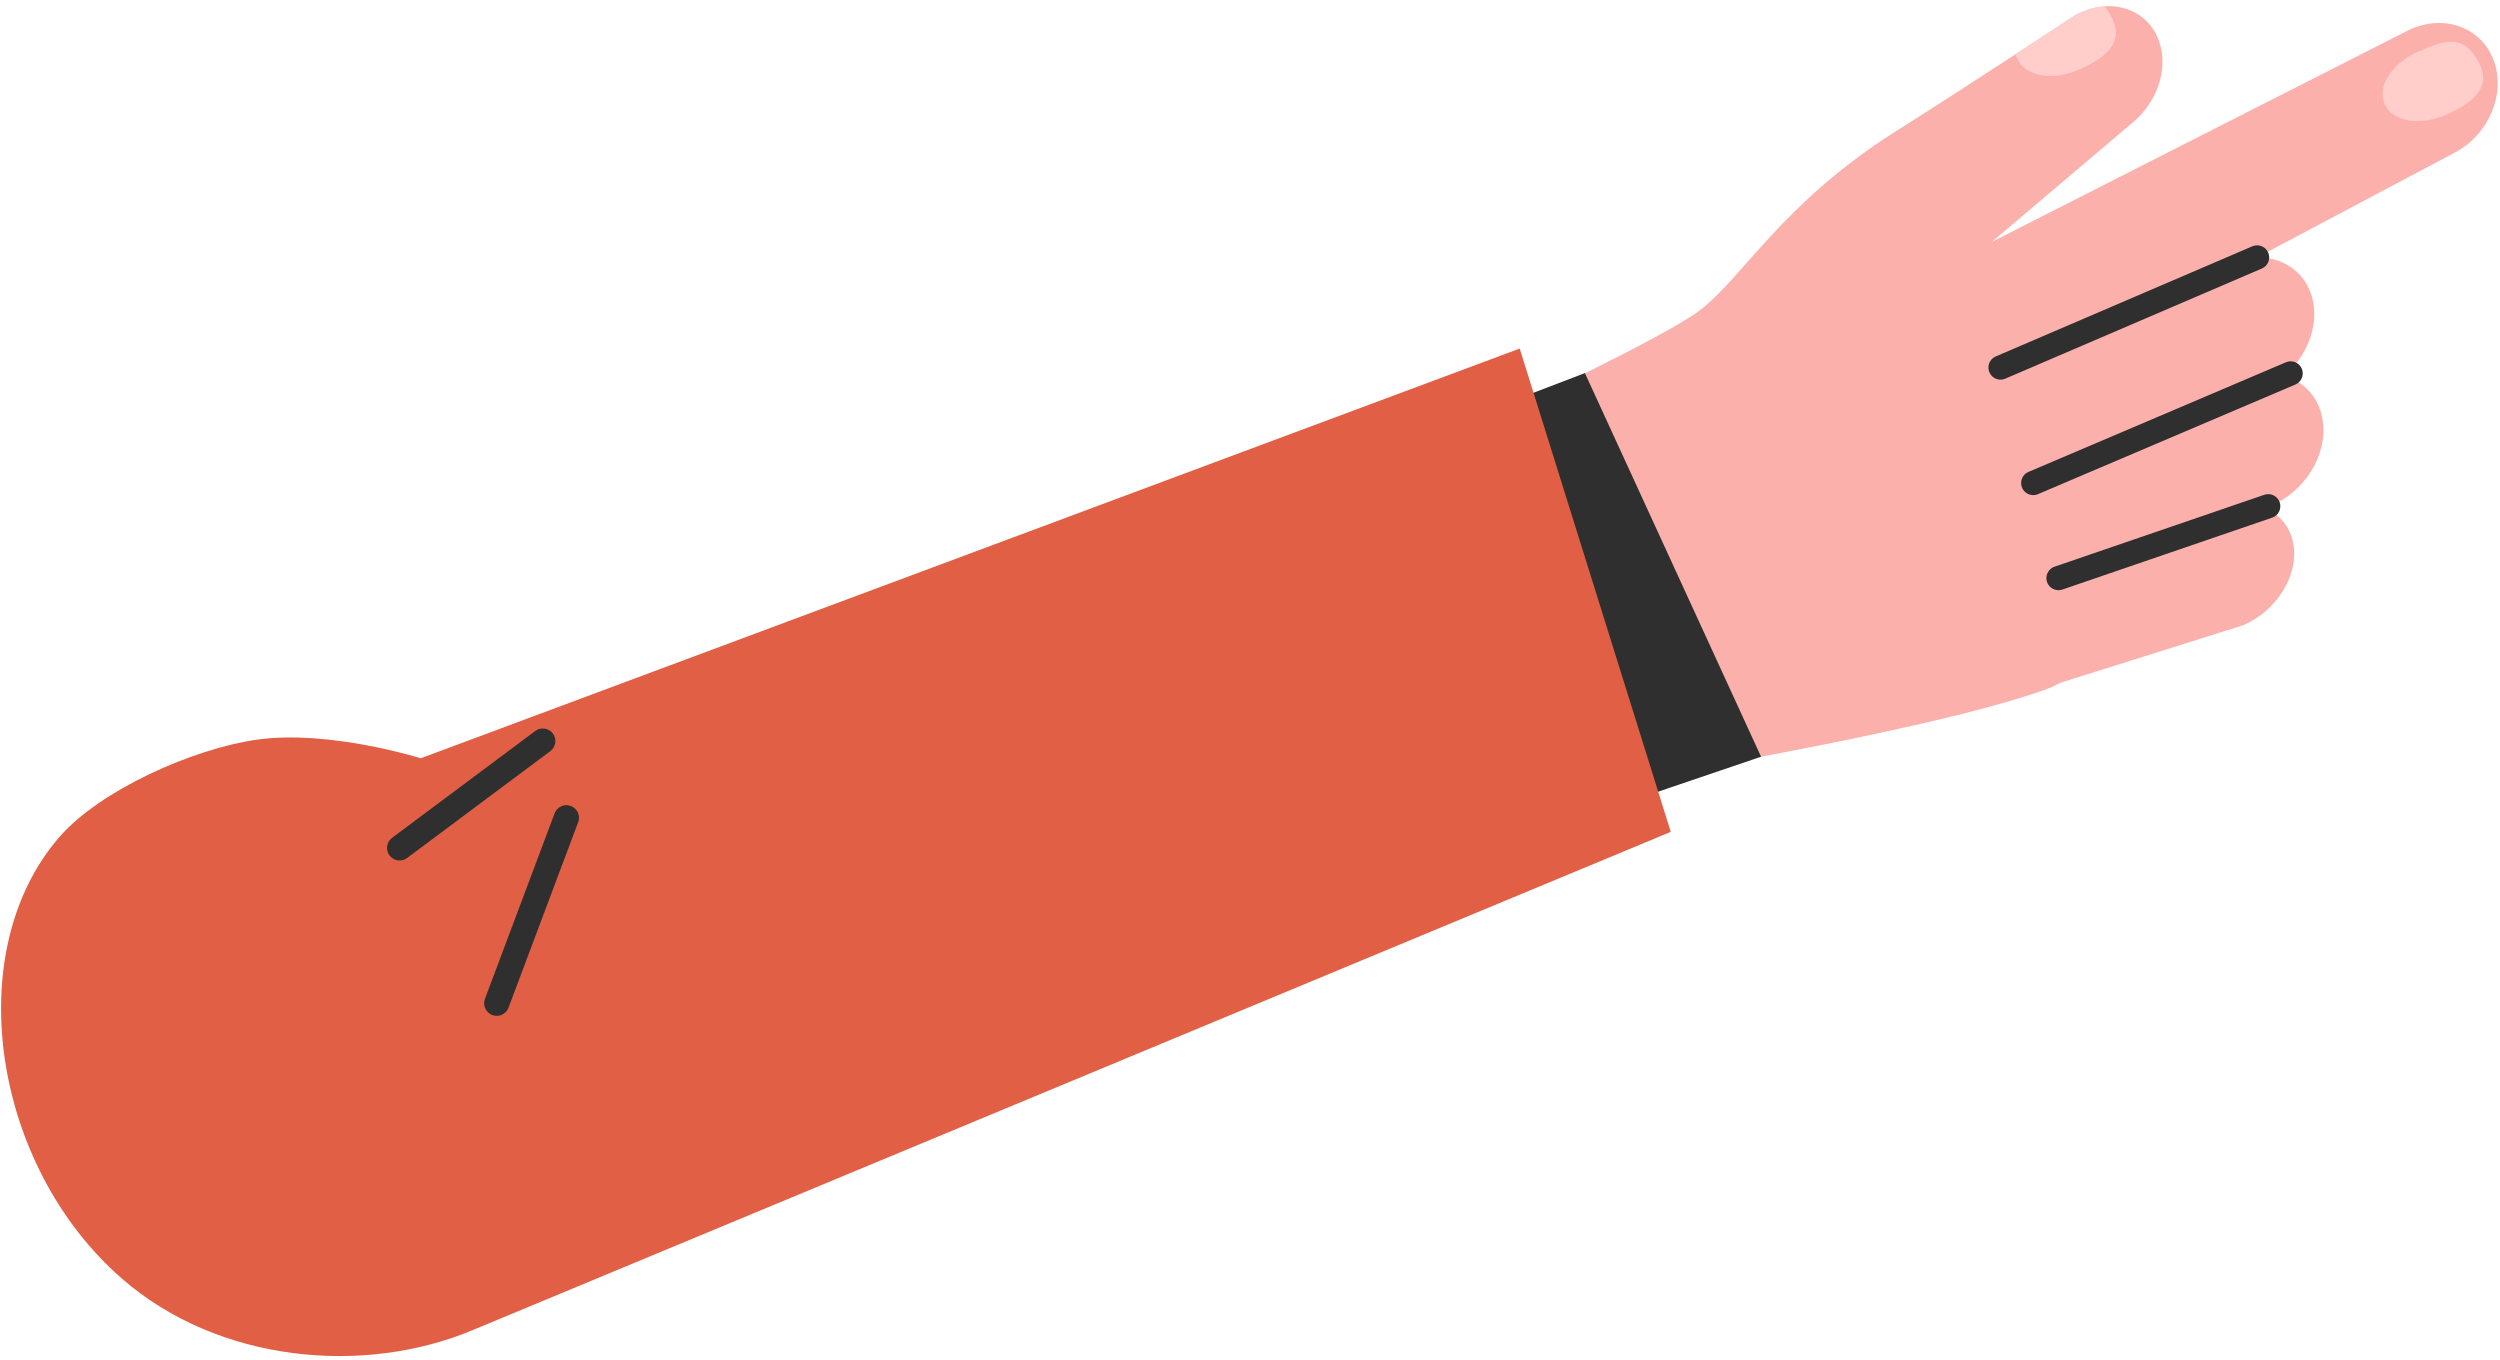 <?xml version="1.0" encoding="UTF-8"?> <svg xmlns="http://www.w3.org/2000/svg" width="285" height="155" viewBox="0 0 285 155" fill="none"> <path d="M246.519 7.041C246.519 9.508 245.331 12.098 243.185 13.916L227.063 27.58L214.715 38.043L195.46 49.191L186.198 54.554L179.152 58.633L174.811 61.145L169.207 64.389L169.204 64.392L166.278 57.144L163.67 50.688L163.676 50.685C163.799 50.628 166.45 49.409 170.148 47.657C171.629 46.954 173.276 46.171 174.997 45.339C176.848 44.444 178.785 43.501 180.69 42.557C186.31 39.763 191.647 36.964 193.667 35.458C198.642 31.753 203.072 23.226 216.072 15C220.806 12.006 225.612 8.9 229.803 6.163C232.099 4.666 234.213 3.278 236.032 2.079C237.278 1.259 238.615 0.814 239.903 0.726C242.353 0.553 244.625 1.655 245.767 3.855C246.275 4.836 246.519 5.925 246.519 7.041Z" fill="#FBB0AB"></path> <path d="M212.72 34.865L274.415 3.521C278.427 1.483 282.876 3.021 284.3 6.937C285.676 10.721 283.715 15.341 279.868 17.382L224.314 46.843L167.21 65.028L163.67 50.69L212.72 34.865Z" fill="#FBB0AB"></path> <path d="M229.935 57.994L258.309 44.203C262.251 42.288 264.572 37.839 263.611 34.039C262.546 29.831 257.916 28.104 253.573 30.297L223.459 45.508L229.935 57.994Z" fill="#FBB0AB"></path> <path d="M230.98 71.229L259.354 57.439C263.296 55.523 265.617 51.074 264.656 47.274C263.591 43.066 258.961 41.34 254.618 43.533L224.504 58.743L230.98 71.229Z" fill="#FBB0AB"></path> <path d="M223.288 81.481L255.708 71.282C259.545 69.64 262.057 65.594 261.448 62.039C260.773 58.101 256.569 56.343 252.337 58.228L222.982 71.304L223.288 81.481Z" fill="#FBB0AB"></path> <path d="M178.286 90.148C178.286 90.148 218.077 83.988 233.178 78.616C248.279 73.244 229.486 39.919 229.486 39.919L165.328 57.404L178.286 90.148Z" fill="#FBB0AB"></path> <path d="M227.332 43.072C227.117 42.939 226.944 42.75 226.829 42.526C226.715 42.301 226.665 42.049 226.684 41.798C226.702 41.547 226.79 41.305 226.936 41.1C227.083 40.895 227.283 40.734 227.514 40.634L256.766 28.078C256.933 28.006 257.112 27.968 257.293 27.966C257.474 27.964 257.653 27.997 257.822 28.064C257.99 28.131 258.143 28.231 258.273 28.357C258.402 28.483 258.506 28.634 258.577 28.8C258.649 28.966 258.687 29.145 258.689 29.326C258.692 29.507 258.658 29.687 258.591 29.855C258.524 30.023 258.424 30.176 258.298 30.306C258.172 30.436 258.021 30.539 257.855 30.61L228.603 43.167C228.399 43.255 228.177 43.292 227.956 43.275C227.734 43.259 227.52 43.189 227.332 43.072ZM231.06 56.236C230.846 56.103 230.672 55.914 230.557 55.689C230.443 55.464 230.393 55.212 230.412 54.96C230.431 54.708 230.519 54.467 230.667 54.261C230.814 54.056 231.015 53.895 231.247 53.797L260.594 41.299C260.761 41.228 260.94 41.191 261.121 41.189C261.302 41.187 261.481 41.221 261.649 41.288C261.817 41.356 261.971 41.456 262.1 41.583C262.229 41.709 262.332 41.861 262.403 42.027C262.474 42.194 262.512 42.373 262.513 42.553C262.515 42.734 262.481 42.914 262.414 43.082C262.346 43.25 262.246 43.403 262.119 43.532C261.993 43.661 261.842 43.764 261.675 43.835L232.328 56.333C232.124 56.42 231.903 56.456 231.682 56.44C231.462 56.423 231.248 56.353 231.06 56.236ZM233.941 67.076C233.719 66.939 233.541 66.741 233.427 66.506C233.313 66.272 233.268 66.009 233.297 65.75C233.327 65.491 233.429 65.245 233.592 65.042C233.756 64.838 233.973 64.685 234.22 64.601L258.142 56.401C258.487 56.286 258.864 56.311 259.19 56.472C259.517 56.633 259.766 56.917 259.885 57.261C260.003 57.605 259.98 57.983 259.821 58.31C259.662 58.637 259.38 58.889 259.036 59.009L235.115 67.208C234.922 67.275 234.716 67.297 234.513 67.275C234.31 67.252 234.115 67.184 233.941 67.076Z" fill="#2F2F2F"></path> <path d="M282.613 7.158C284.108 10.052 281.771 11.814 278.795 13.109C275.818 14.403 272.703 13.838 271.836 11.846C270.969 9.854 272.679 7.19 275.655 5.895C278.631 4.601 280.85 3.744 282.613 7.158ZM236.934 7.965C233.959 9.261 230.843 8.693 229.974 6.703C229.899 6.528 229.842 6.347 229.805 6.164C232.1 4.666 234.215 3.278 236.034 2.079C237.279 1.259 238.616 0.814 239.904 0.726C240.197 1.064 240.481 1.488 240.753 2.016C242.248 4.91 239.91 6.671 236.934 7.965Z" fill="#FFCECB"></path> <path d="M200.762 86.266L185.313 91.512L169.812 46.687L180.679 42.532L200.762 86.266Z" fill="#2F2F2F"></path> <path d="M190.466 94.833L173.246 39.734L47.96 86.446C47.96 86.446 37.533 83.156 29.29 84.32C22.023 85.345 11.433 90.059 6.779 95.412C-4.581 108.476 -0.881 132.919 13.932 145.791C24.924 155.341 41.44 156.838 53.871 151.638L190.466 94.833Z" fill="#E16045"></path> <path d="M45.557 98.094C45.255 98.094 44.962 98 44.717 97.823C44.472 97.647 44.289 97.398 44.194 97.113C44.099 96.827 44.097 96.518 44.187 96.23C44.277 95.943 44.456 95.691 44.698 95.511L61.02 83.331C61.325 83.103 61.708 83.006 62.084 83.061C62.461 83.115 62.8 83.317 63.028 83.622C63.255 83.927 63.353 84.31 63.298 84.686C63.243 85.062 63.041 85.402 62.736 85.629L46.414 97.809C46.167 97.995 45.866 98.094 45.557 98.094ZM56.628 115.806C56.396 115.806 56.168 115.75 55.962 115.642C55.757 115.535 55.581 115.379 55.449 115.188C55.317 114.998 55.233 114.778 55.205 114.548C55.176 114.318 55.204 114.085 55.285 113.868L63.23 92.709C63.366 92.355 63.636 92.07 63.981 91.914C64.327 91.759 64.72 91.746 65.074 91.879C65.429 92.012 65.716 92.28 65.874 92.624C66.032 92.969 66.047 93.361 65.917 93.716L57.971 114.875C57.869 115.149 57.685 115.384 57.445 115.55C57.205 115.717 56.92 115.806 56.628 115.806Z" fill="#2F2F2F"></path> </svg> 